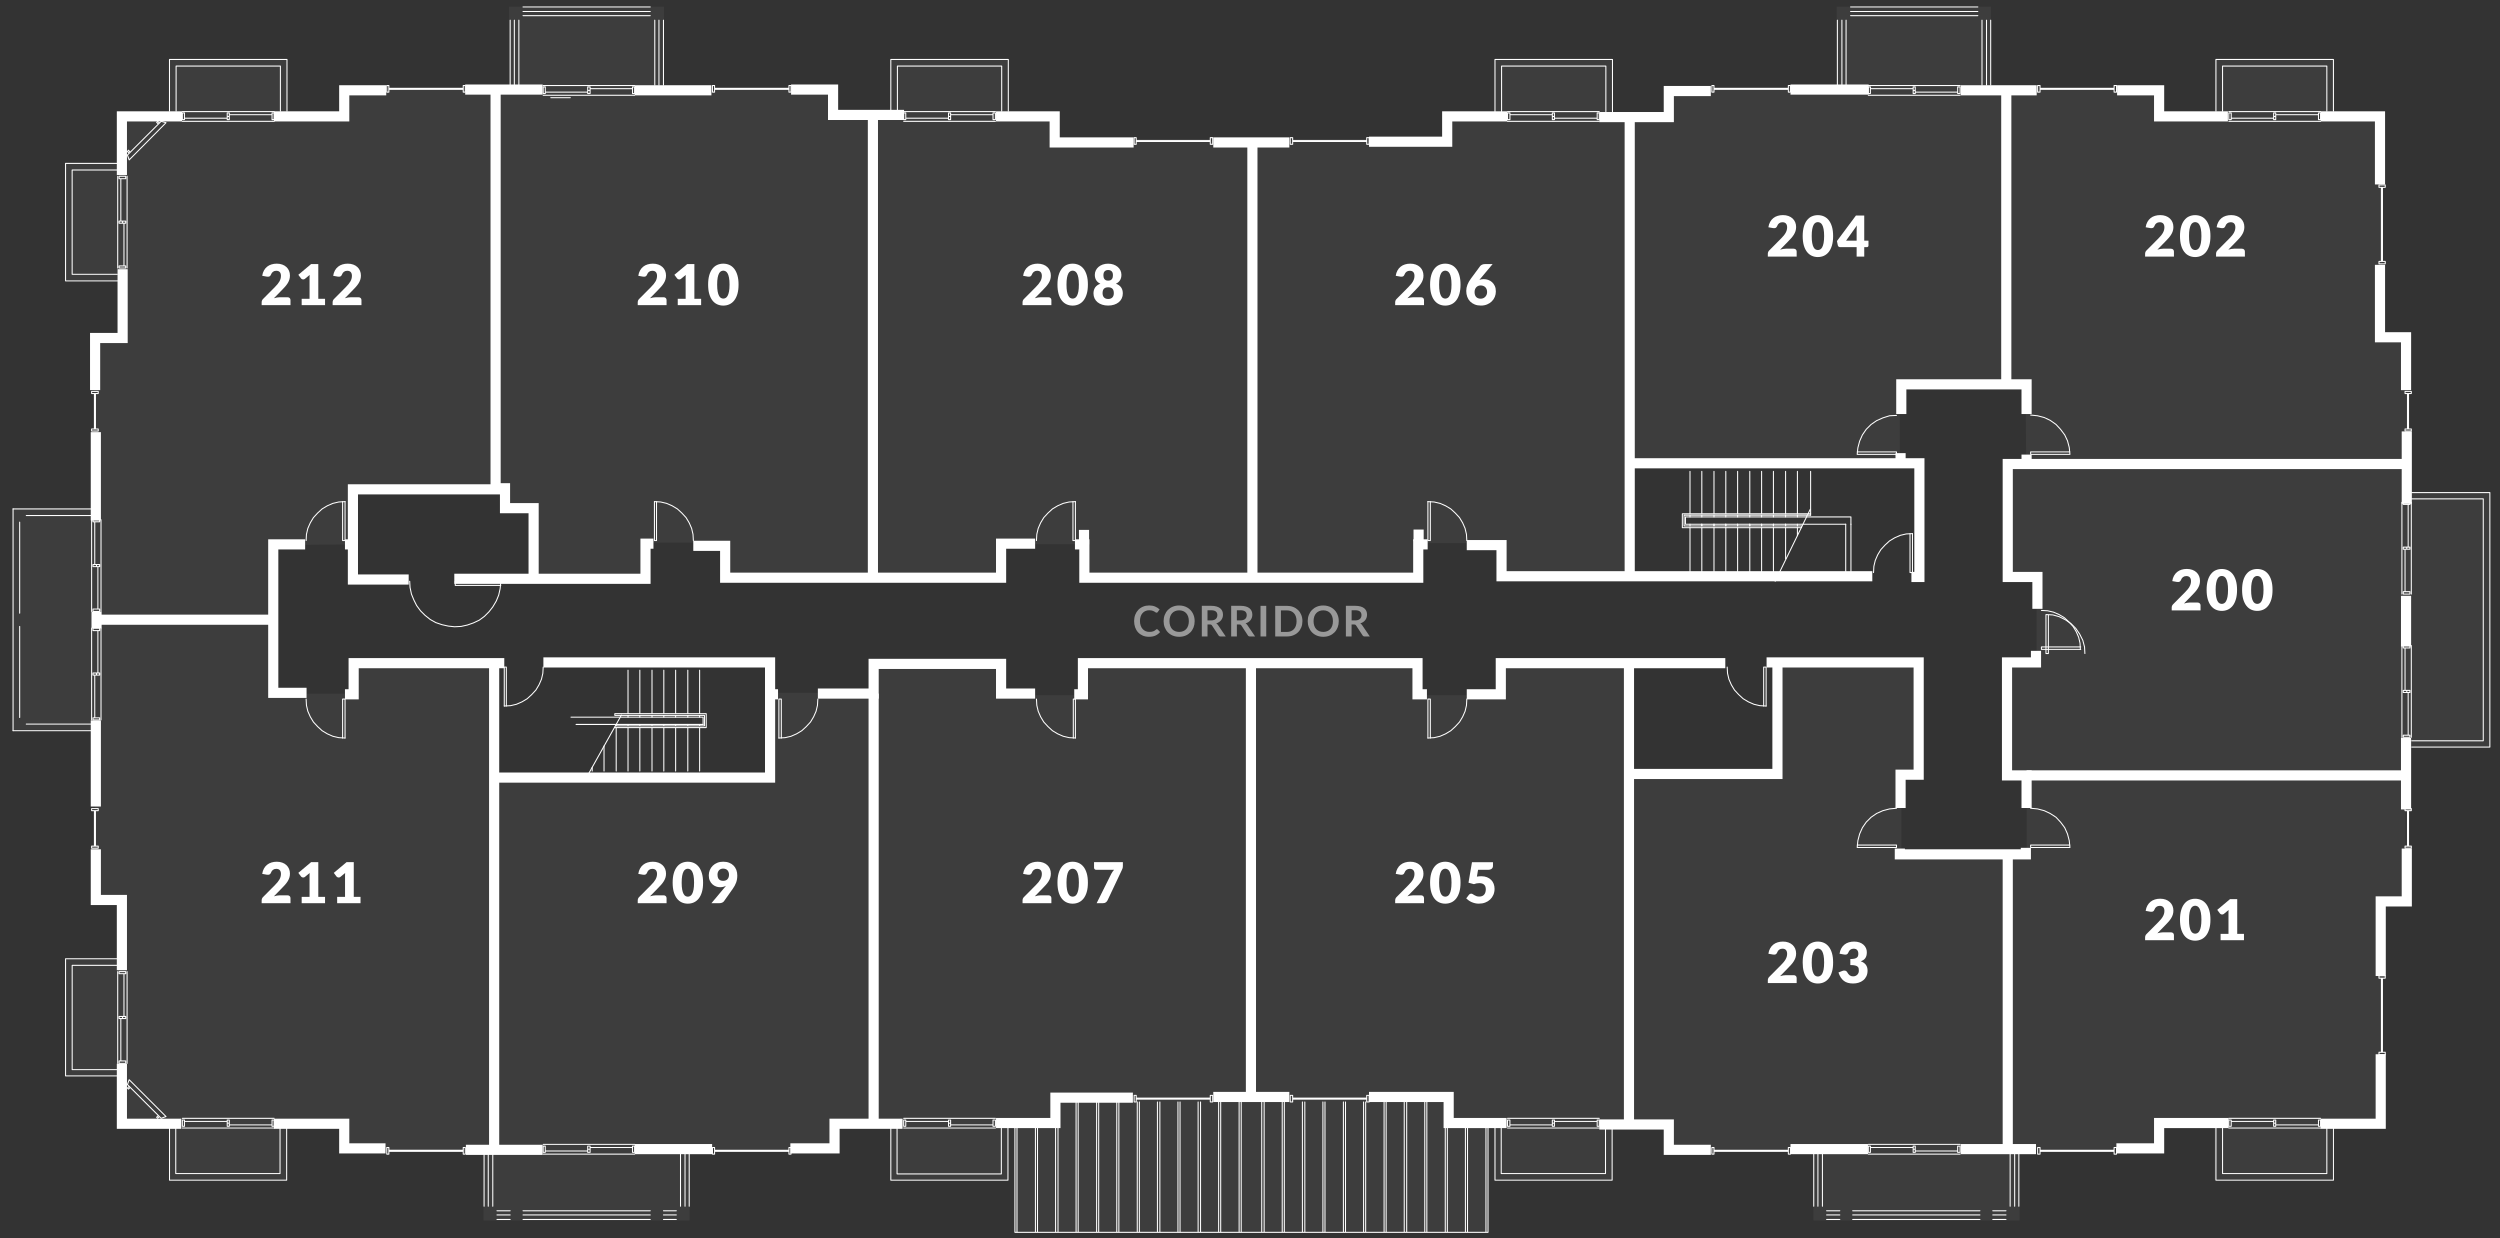 <?xml version="1.0" encoding="UTF-8"?><svg xmlns="http://www.w3.org/2000/svg" viewBox="0 0 1062 526"><rect x="0" y="0" width="1062" height="526" fill="#333333" stroke="none"/><defs><style>.cls-1{stroke-linejoin:bevel;}.cls-1,.cls-2{stroke-linecap:round;stroke-width:.44px;}.cls-1,.cls-2,.cls-3{fill:none;stroke:#fff;}.cls-2{stroke-linejoin:round;}.cls-4{opacity:.05;}.cls-4,.cls-5{fill:#fff;stroke-width:0px;}.cls-6{opacity:.5;}.cls-3{stroke-miterlimit:10;stroke-width:4.31px;}</style></defs><g id="FLOOR_3_all"><path class="cls-2" d="M115.56,50.8h.89v-2.81h-.89v2.81ZM77.47,50.8h.89v-2.81h-.89v2.81ZM97.4,48.73h18.16M77.47,47.41h38.98M116.45,51.54h-38.98M78.35,50.21h18.16M96.52,49.47h.89v1.33h-.89v-2.81h.89v1.48"/><path class="cls-2" d="M456.83,296.97v16.54M455.94,313.51v-16.54h.89"/><path class="cls-1" d="M440.29,296.97l.15,2.66.59,2.51,1.03,2.36,1.33,2.21,1.77,1.92,1.92,1.77,2.22,1.33,2.36,1.03,2.51.59,2.66.15"/><path class="cls-2" d="M606.57,229.63v-16.54M607.6,213.09v16.54h-1.03"/><path class="cls-1" d="M623.1,229.63l-.15-2.66-.59-2.51-1.03-2.36-1.33-2.21-1.77-1.92-1.92-1.77-2.21-1.33-2.36-1.03-2.51-.59-2.66-.15"/><path class="cls-2" d="M456.83,229.63v-16.54M455.79,213.09v16.54h1.03"/><path class="cls-1" d="M456.83,213.09l-2.66.15-2.51.59-2.36,1.03-2.22,1.33-1.92,1.77-1.77,1.92-1.33,2.21-1.03,2.36-.59,2.51-.15,2.66"/><path class="cls-2" d="M261.17,303.91h38.1M261.17,303.17h38.84M261.46,308.34h37.8M261.02,309.08h38.98M299.26,303.91v4.43M300,303.17v5.91M256.59,327.53v-10.63M266.78,304.65v-.74M261.76,327.53v-18.46M261.76,308.34v-.44M266.78,327.53v-18.46M266.78,308.34v-.59M266.78,304.65v-.74M266.78,303.17v-18.46M261.17,303.91v-.74M271.8,327.53v-18.46M271.8,308.34v-.59M271.8,304.65v-.74M271.8,303.17v-18.46M276.97,327.53v-18.46M276.97,308.34v-.59M276.97,304.65v-.74M276.97,303.17v-18.46M281.99,327.53v-18.46M281.99,308.34v-.59M281.99,304.65v-.74M281.99,303.17v-18.46M287.01,327.53v-18.46M287.01,308.34v-.59M287.01,304.65v-.74M287.01,303.17v-18.46M292.18,327.53v-18.46M292.18,308.34v-.59M297.2,327.53v-18.46M297.2,308.34v-.59M292.18,304.65v-.74M292.18,303.17v-18.46M297.2,304.65v-.74M297.2,303.17v-18.46M763.54,222.69v.74M763.54,224.17v3.4M753.35,200.24v18.02M769.15,200.24,769.15,218.26v.59M758.52,222.69v.74M758.52,224.17v13.29M748.33,200.24v18.02M753.35,222.69v.74M753.35,224.17v18.02M753.35,242.48v.74M743.31,200.24v18.02M748.33,222.69v.74M748.33,224.17v18.02M748.33,242.48v.74M738.14,200.24v18.02M743.31,222.69v.74M743.31,224.17v18.02M743.31,242.48v.74M733.12,200.24v18.02M738.14,222.69v.74M738.14,224.17v18.02M738.14,242.48v.74M728.1,200.24v18.02M733.12,222.69v.74M733.12,224.17v18.02M733.12,242.48v.74M722.93,200.24v18.02M717.91,200.24v18.02M728.1,222.69v.74M728.1,224.17v18.02M728.1,242.48v.74M722.93,222.69v.74M722.93,224.17v18.02M722.93,242.48v.74M717.91,222.69v.74M717.91,224.17v18.02M717.91,242.48v.74M330.87,296.97v16.54M331.9,313.51v-16.54h-1.03"/><polyline class="cls-1" points="330.87 313.51 333.52 313.36 336.03 312.77 338.4 311.73 340.61 310.4 342.53 308.63 344.3 306.71 345.63 304.5 346.67 302.14 347.26 299.63 347.41 296.97"/><path class="cls-2" d="M214.21,283.38v16.54M215.09,299.92v-16.54h-.89"/><polyline class="cls-1" points="214.21 299.92 216.87 299.77 219.38 299.18 221.74 298.15 223.95 296.82 225.87 295.05 227.65 293.13 228.97 290.91 230.01 288.55 230.6 286.04 230.75 283.38"/><path class="cls-2" d="M812.42,243.22v-16.54M811.38,226.68v16.54h1.03"/><polyline class="cls-1" points="812.42 226.68 809.76 226.82 807.25 227.41 804.88 228.45 802.67 229.78 800.75 231.55 798.98 233.47 797.65 235.68 796.62 238.05 796.02 240.56 795.88 243.22"/><path class="cls-2" d="M5.55,216.19v94.21M8.36,221.8v38.69M8.36,266.1v38.69M197.67,487.46h-.89v2.81h.89v-2.81ZM164.3,487.46h.89v2.81h-.89v-2.81ZM196.78,489.08h-31.6M196.78,488.64h-31.6"/><path class="cls-2" d="M336.03,487.46h-.89v2.81h.89v-2.81ZM302.66,487.46h.89v2.81h-.89v-2.81ZM335.15,489.08h-31.6M335.15,488.64h-31.6"/><path class="cls-2" d="M515.16,465.31h-1.03v2.81h1.03v-2.81ZM481.78,465.31h.89v2.81h-.89v-2.81ZM514.12,466.93h-31.45M514.12,466.49h-31.45"/><path class="cls-2" d="M581.61,465.31h-1.03v2.81h1.03v-2.81ZM548.09,465.31h1.03v2.81h-1.03v-2.81ZM580.57,466.93h-31.45M580.57,466.49h-31.45"/><path class="cls-2" d="M760.58,487.46h-.89v2.81h.89v-2.81ZM727.21,487.46h.89v2.81h-.89v-2.81ZM759.7,489.08h-31.6M759.7,488.64h-31.6"/><path class="cls-2" d="M899.1,487.46h-1.03v2.81h1.03v-2.81ZM865.58,487.46h1.03v2.81h-1.03v-2.81ZM898.06,489.08h-31.45M898.06,488.64h-31.45"/><path class="cls-2" d="M197.67,39.14h-.89v-2.81h.89v2.81ZM164.3,39.14h.89v-2.81h-.89v2.81ZM196.78,37.51h-31.6M196.78,37.95h-31.6"/><path class="cls-2" d="M336.03,39.14h-.89v-2.81h.89v2.81ZM302.66,39.14h.89v-2.81h-.89v2.81ZM335.15,37.51h-31.6M335.15,37.95h-31.6"/><path class="cls-2" d="M515.16,61.29h-1.03v-2.81h1.03v2.81ZM481.78,61.29h.89v-2.81h-.89v2.81ZM514.12,59.66h-31.45M514.12,60.11h-31.45"/><path class="cls-2" d="M581.61,61.29h-1.03v-2.81h1.03v2.81ZM548.09,61.29h1.03v-2.81h-1.03v2.81ZM580.58,59.66h-31.45M580.58,60.11h-31.45"/><path class="cls-2" d="M760.58,39.14h-.89v-2.81h.89v2.81ZM727.21,39.14h.89v-2.81h-.89v2.81ZM759.7,37.51h-31.6M759.7,37.95h-31.6"/><path class="cls-2" d="M899.1,39.14h-1.03v-2.81h1.03v2.81ZM865.58,39.14h1.03v-2.81h-1.03v2.81ZM898.06,37.51h-31.45M898.06,37.95h-31.45"/><path class="cls-2" d="M121.77,479.19v22.15M74.66,479.19v19.34h44.3v-19.34M121.77,501.34h-49.76v-22.15M428.18,479.19v22.15M381.07,479.19v19.49h44.3v-19.49M428.18,501.34h-49.76v-22.15M684.83,479.19v22.15M637.72,479.19v19.34h44.3v-19.34M684.83,501.34h-49.76v-22.15M991.24,479.19v22.15M944.14,479.19v19.34h44.3v-19.34M991.24,501.34h-49.91v-22.15M428.33,47.26v-22M381.22,47.26v-19.2h44.3v19.2M428.33,25.26h-49.91v22M684.98,47.41v-22.15M637.87,47.41v-19.34h44.3v19.34M684.98,25.26h-49.91v22.15M991.24,47.26v-22M944.14,47.26v-19.2h44.3v19.2M991.24,25.26h-49.91v22M5.55,216.19h33.23M11.16,219h27.61M5.55,310.4h33.23M50,69.41h-22.15M49.85,116.52h-19.2v-44.3h19.34M27.85,69.41v49.91h22.15M41.73,166.28v.89h-2.81v-.89h2.81ZM41.73,183.11v-.89h-2.81v.89h2.81ZM40.11,167.17v15.06M40.55,167.17v15.06"/><path class="cls-2" d="M41.73,343.48v.89h-2.81v-.89h2.81ZM41.73,360.32v-.89h-2.81v.89h2.81ZM40.11,344.37v15.06M40.55,344.37v15.06"/><path class="cls-2" d="M50,407.28h-22.15M50,454.38h-19.34v-44.3h19.34M27.85,407.28v49.76h22.15M1010.59,414.51v1.03h2.66v-1.03h-2.66ZM1010.59,448.03v-1.03h2.66v1.03h-2.66ZM1012.06,415.55v31.45M1011.62,415.55v31.45"/><path class="cls-2" d="M1010.59,78.56v1.03h2.66v-1.03h-2.66ZM1010.59,112.08v-1.03h2.66v1.03h-2.66ZM1012.07,79.6v31.45M1011.62,79.6v31.45"/><path class="cls-2" d="M750.25,283.38v16.54M749.21,299.92v-16.54h1.03"/><polyline class="cls-1" points="733.71 283.38 733.86 286.04 734.45 288.55 735.48 290.91 736.81 293.13 738.58 295.05 740.5 296.82 742.72 298.15 745.08 299.18 747.59 299.77 750.25 299.92"/><path class="cls-2" d="M632.11,523.49h-200.98v-44.3M432.02,479.19v44.3M207.41,490.27v22.15M209.33,490.27v22.15M205.64,490.27v22.15M291,490.27v22.15M289.08,490.27v22.15M211.11,514.34h5.61M222.18,514.34h54.05M281.84,514.34h5.46M211.11,516.11h5.61M222.18,516.11h54.05M281.84,516.11h5.46M205.64,512.42v-22.15M287.3,514.34h-5.46M287.3,516.11h-5.46M632.11,479.19v44.3M631.23,479.19v44.3h.89M623.4,479.19v44.3M622.51,479.19v44.3h.89M614.83,479.19v44.3M613.95,479.19v44.3h.89M606.12,468.12v55.38M605.24,468.12v55.38h.89M597.56,468.12v55.38M596.52,468.12v55.38h1.03M588.84,468.12v55.38M587.96,468.12v55.38M580.13,468.12v55.38M579.25,468.12v55.38M571.57,468.12v55.38M570.68,468.12v55.38M562.85,468.12v55.38M561.97,468.12v55.38M554.29,468.12v55.38M553.26,468.12v55.38M545.58,468.12v55.38M544.69,468.12v55.38M537.01,468.12v55.38M535.98,468.12v55.38M439.85,479.19v44.3M440.73,479.19v44.3M448.41,479.19v44.3M449.44,479.19v44.3M457.12,468.12v55.38M458.01,468.12v55.38M465.84,468.12v55.38M466.72,468.12v55.38M474.4,468.12v55.38M475.29,468.12v55.38M483.11,468.12v55.38M484,468.12v55.38M491.68,468.12v55.38M492.71,468.12v55.38M500.39,468.12v55.38M501.28,468.12v55.38M508.96,468.12v55.38M509.99,468.12v55.38M517.67,468.12v55.38M518.55,468.12v55.38M526.38,468.12v55.38M527.27,468.12v55.38M249.94,328.86l14.03-25.1M72,47.26v-22M119.11,47.26v-19.2h-44.3v19.2M72,25.26h49.91v22"/><path class="cls-2" d="M1021.66,166.28v.89h2.66v-.89h-2.66ZM1021.66,183.11v-.89h2.66v.89h-2.66ZM1023.14,167.17v15.06M1022.7,167.17v15.06"/><path class="cls-2" d="M1024.47,211.91h30.42M1024.47,209.25h33.23M1024.47,317.35h33.23M1024.47,314.69h30.42v-102.78M1057.69,209.25v108.09"/><line class="cls-2" x1="11.16" y1="307.6" x2="38.78" y2="307.6"/><path class="cls-2" d="M211.11,518.03h5.61M222.18,518.03h54.05M281.84,518.03h5.46M292.77,512.42v-22.15"/><path class="cls-2" d="M772.25,490.27v22.15M774.17,490.27v22.15M770.48,490.27v22.15M855.83,490.27v22.15M853.91,490.27v22.15M775.94,514.34h5.61M787.02,514.34h54.05M846.53,514.34h5.61M775.94,516.11h5.61M787.02,516.11h54.05M846.53,516.11h5.61M770.48,512.42v-22.15M852.14,514.34h-5.61M852.14,516.11h-5.61"/><path class="cls-2" d="M775.94,518.03h5.61M787.02,518.03h54.05M846.53,518.03h5.61M857.6,512.42v-22.15"/><path class="cls-2" d="M843.87,36.18V8.57M841.95,36.18V8.57M845.64,36.18V8.57M782.44,36.18V8.57M784.21,36.18V8.57M829.1,6.65h-42.97M840.18,4.88h-54.05,42.97M845.64,8.57v27.61M786.13,6.65h54.05"/><path class="cls-2" d="M840.18,2.96h-54.05M780.52,8.57v27.61"/><path class="cls-2" d="M279.92,36.18V8.57M278.15,36.18V8.57M281.84,36.18V8.57M218.49,36.18V8.57M220.41,36.18V8.57M265.3,6.65h-43.12M276.23,4.88h-54.05,43.12M281.84,8.57v27.61M222.18,6.65h54.05"/><path class="cls-2" d="M276.23,2.96h-54.05M216.72,8.57v27.61"/><path class="cls-2" d="M1021.66,343.48v.89h2.66v-.89h-2.66ZM1021.66,360.32v-.89h2.66v.89h-2.66ZM1023.14,344.37v15.06M1022.7,344.37v15.06"/><path class="cls-2" d="M278,229.63v-16.54M278.89,213.09v16.54h-.89"/><polyline class="cls-1" points="294.54 229.63 294.39 226.97 293.8 224.46 292.77 222.1 291.44 219.88 289.67 217.96 287.75 216.19 285.53 214.86 283.17 213.83 280.66 213.24 278 213.09"/><path class="cls-2" d="M805.62,193.01h-16.69M788.94,191.97h16.69v1.03M805.62,176.47l-2.95.15-2.81.89-2.66,1.18-2.36,1.62-2.07,2.07-1.62,2.36-1.18,2.66-.74,2.81-.3,2.81"/><path class="cls-2" d="M867.2,275.85h16.69M883.89,274.82h-16.69v1.03"/><polyline class="cls-1" points="883.74 275.85 883.59 273.19 883 270.68 881.97 268.32 880.64 266.1 878.87 264.19 876.95 262.41 874.73 261.08 872.37 260.05 869.86 259.46 867.2 259.31"/><path class="cls-2" d="M146.58,229.63v-16.54M145.54,213.09v16.54h1.03"/><polyline class="cls-1" points="146.58 213.09 143.92 213.24 141.41 213.83 139.04 214.86 136.83 216.19 134.91 217.96 133.14 219.88 131.81 222.1 130.77 224.46 130.18 226.97 130.04 229.63"/><path class="cls-2" d="M146.58,296.97v16.54M145.54,313.51v-16.54h1.03"/><polyline class="cls-1" points="130.04 296.97 130.18 299.63 130.77 302.14 131.81 304.5 133.14 306.71 134.91 308.63 136.83 310.4 139.04 311.73 141.41 312.77 143.92 313.36 146.58 313.51"/><path class="cls-2" d="M54.87,458.66l-.74,2.07,14.32,14.32,2.07-.74-15.65-15.65ZM55.32,461.91l-.74.74-.44-.44.74-.74.44.44ZM67.28,473.87l-.74.74.44.44.74-.74-.44-.44Z"/><path class="cls-2" d="M54.87,67.93l-.74-2.07,14.32-14.32,2.07.59-15.65,15.8ZM55.32,64.68l-.74-.89-.44.59.74.74.44-.44ZM67.28,52.72l-.74-.74.44-.44.74.74-.44.44Z"/><path class="cls-2" d="M298.67,307.75h-53.9M242.56,304.65h56.11v3.1"/><path class="cls-2" d="M244.78,307.75h53.9M784.06,222.69h-68.08v-3.1h70.29v3.1"/><path class="cls-2" d="M862.62,193.01h16.69M879.31,191.97h-16.69v1.03M862.62,176.32l2.95.3,2.81.74,2.51,1.18,2.51,1.77,1.92,2.07,1.77,2.36,1.18,2.51.74,2.81.3,2.95"/><path class="cls-2" d="M862.62,360.02h16.69M879.31,358.99h-16.69v1.03M862.62,343.34l2.95.29,2.81.74,2.51,1.18,2.51,1.62,1.92,2.07,1.77,2.36,1.18,2.66.74,2.81.3,2.95"/><path class="cls-2" d="M805.62,360.02h-16.69M788.94,358.99h16.69v1.03M805.62,343.34l-2.95.29-2.81.74-2.66,1.18-2.36,1.62-2.07,2.07-1.62,2.36-1.18,2.66-.74,2.81-.3,2.95"/><path class="cls-2" d="M786.28,243.22v-20.53M784.06,243.22v-20.53M754.09,246.91l14.91-30.57M769.15,218.85h-53.75M769.15,218.26h-54.49M717.91,218.85v.74M722.93,218.85v.74M728.1,218.85v.74M733.12,218.85v.74M738.14,218.85v.74M743.31,218.85v.74M748.33,218.85v.74M753.35,218.85v.74M765.6,223.43h-50.21M765.31,224.17h-50.65M722.93,223.43v-.74M728.1,223.43v-.74M733.12,223.43v-.74M738.14,223.43v-.74M743.31,223.43v-.74M748.33,223.43v-.74M753.35,223.43v-.74M758.52,223.43v-.74M714.66,218.26v5.91M715.4,218.85v4.58"/><path class="cls-2" d="M763.54,200.24v18.02M763.54,218.85v.74M758.52,200.24v18.02M758.52,218.85v.74"/><line class="cls-2" x1="251.57" y1="327.53" x2="251.57" y2="326.06"/><path class="cls-2" d="M268.7,39.73h.89v-2.81h-.89v2.81ZM230.75,39.73h.89v-2.81h-.89v2.81ZM250.68,37.66h18.02M230.75,36.33h38.84M269.58,40.47h-38.84M231.63,39.14h18.02M249.65,38.4h1.03v1.33h-1.03v-2.81h1.03v1.48"/><path class="cls-2" d="M242.26,41.5h-8.27M421.83,50.8h1.03v-2.81h-1.03v2.81ZM383.88,50.8h.89v-2.81h-.89v2.81ZM403.81,48.73h18.02M383.88,47.41h38.98M422.86,51.54h-38.98M384.77,50.21h18.16M402.93,49.47h.89v1.33h-.89v-2.81h.89v1.48"/><path class="cls-2" d="M641.42,50.8h-1.03v-2.81h1.03v2.81ZM679.37,50.8h-.89v-2.81h.89v2.81ZM659.43,48.73h-18.02M679.37,47.41h-38.98M640.38,51.54h38.98M678.48,50.21h-18.16M660.32,49.47h-.89v1.33h.89v-2.81h-.89v1.48"/><path class="cls-2" d="M794.55,39.73h-.89v-2.81h.89v2.81ZM832.65,39.73h-1.03v-2.81h1.03v2.81ZM812.71,37.66h-18.16M832.65,36.33h-38.98M793.66,40.47h38.98M831.61,39.14h-18.02M813.6,38.4h-.89v1.33h.89v-2.81h-.89v1.48"/><path class="cls-2" d="M984.89,50.8h.89v-2.81h-.89v2.81ZM946.8,50.8h1.03v-2.81h-1.03v2.81ZM966.73,48.73h18.16M946.8,47.41h38.98M985.78,51.54h-38.98M947.83,50.21h18.02M965.84,49.47h.89v1.33h-.89v-2.81h.89v1.48"/><path class="cls-2" d="M1020.92,214.27v-.89h2.81v.89h-2.81ZM1020.92,252.37v-1.03h2.81v1.03h-2.81ZM1022.99,232.44v-18.16M1024.32,252.37v-38.98M1020.33,213.39v38.98M1021.66,251.34v-18.02M1022.4,233.32v-.89h-1.48v.89h2.81v-.89h-1.33"/><path class="cls-2" d="M1020.92,312.32v.89h2.81v-.89h-2.81ZM1020.92,274.23v1.03h2.81v-1.03h-2.81ZM1022.99,294.16v18.16M1024.32,274.23v38.98M1020.33,313.21v-38.98M1021.66,275.26v18.02M1022.4,293.28v.89h-1.48v-.89h2.81v.89h-1.33"/><path class="cls-2" d="M984.89,475.79h.89v2.66h-.89v-2.66ZM946.79,475.79h1.03v2.66h-1.03v-2.66ZM966.73,477.86h18.16M946.79,479.19h38.98M985.78,475.06h-38.98M947.83,476.39h18.02M965.84,477.12h.89v-1.33h-.89v2.66h.89v-1.33"/><path class="cls-2" d="M831.61,486.87h1.03v2.66h-1.03v-2.66ZM793.66,486.87h.89v2.66h-.89v-2.66ZM813.6,488.94h18.02M793.66,490.27h38.98M832.65,486.13h-38.98M794.55,487.46h18.16M812.71,488.2h.89v-1.33h-.89v2.66h.89v-1.33"/><path class="cls-2" d="M641.41,475.79h-1.03v2.66h1.03v-2.66ZM679.37,475.79h-.89v2.66h.89v-2.66ZM659.43,477.86h-18.02M679.37,479.19h-38.98M640.38,475.06h38.98M678.48,476.39h-18.16M660.32,477.12h-.89v-1.33h.89v2.66h-.89v-1.33"/><path class="cls-2" d="M421.83,475.79h1.03v2.66h-1.03v-2.66ZM383.88,475.79h.89v2.66h-.89v-2.66ZM403.81,477.86h18.02M383.88,479.19h38.98M422.86,475.06h-38.98M384.77,476.39h18.16M402.93,477.12h.89v-1.33h-.89v2.66h.89v-1.33"/><path class="cls-2" d="M231.63,486.87h-.89v2.66h.89v-2.66ZM269.58,486.87h-.89v2.66h.89v-2.66ZM249.65,488.94h-18.02M269.58,490.27h-38.84M230.75,486.13h38.84M268.7,487.46h-18.02M250.68,488.2h-1.03v-1.33h1.03v2.66h-1.03v-1.33"/><path class="cls-2" d="M115.56,475.79h.89v2.66h-.89v-2.66ZM77.47,475.79h.89v2.66h-.89v-2.66ZM97.4,477.86h18.16M77.47,479.19h38.98M116.45,475.06h-38.98M78.35,476.39h18.16M96.52,477.12h.89v-1.33h-.89v2.66h.89v-1.33"/><path class="cls-2" d="M53.4,450.69v1.03h-2.81v-1.03h2.81ZM53.4,412.74v.89h-2.81v-.89h2.81ZM51.33,432.67v18.02M50,412.74v38.98M53.99,451.72v-38.98M52.66,413.63v18.16M52.07,431.79v.89h1.33v-.89h-2.81v.89h1.48"/><path class="cls-2" d="M42.32,304.94v.89h-2.81v-.89h2.81ZM42.32,266.84v1.03h-2.81v-1.03h2.81ZM40.25,286.78v18.16M38.92,266.84v38.98M42.91,305.83v-38.98M41.58,267.88v18.02M40.99,285.89v.89h1.33v-.89h-2.81v.89h1.48"/><path class="cls-2" d="M42.32,221.66v-.89h-2.81v.89h2.81ZM42.32,259.75v-1.03h-2.81v1.03h2.81ZM40.25,239.82v-18.16M38.92,259.75v-38.98M42.91,220.77v38.98M41.58,258.72v-18.02M40.99,240.7v-.89h1.33v.89h-2.81v-.89h1.48"/><path class="cls-2" d="M53.4,75.91v-1.03h-2.81v1.03h2.81ZM53.4,113.86v-.89h-2.81v.89h2.81ZM51.33,93.92v-18.02M50,113.86v-38.98M53.99,74.87v38.98M52.66,112.97v-18.16M52.07,94.81v-.89h1.33v.89h-2.81v-.89h1.48"/><path class="cls-2" d="M606.57,296.97v16.54M607.6,313.51v-16.54h-1.03"/><polyline class="cls-1" points="606.57 313.51 609.22 313.36 611.73 312.77 614.1 311.73 616.31 310.4 618.23 308.63 620 306.71 621.33 304.5 622.37 302.14 622.96 299.63 623.1 296.97"/><path class="cls-2" d="M869.12,277.62v-16.54M870.15,261.08v16.54h-1.03M885.66,277.62l-.15-2.81-.74-2.81-1.33-2.66-1.62-2.36-2.07-2.07-2.36-1.62-2.66-1.33-2.66-.74-2.95-.15"/><polyline class="cls-1" points="174.04 246.91 174.19 249.56 174.78 252.37 175.81 254.88 176.99 257.24 178.62 259.46 180.54 261.38 182.75 263.15 185.12 264.48 187.77 265.37 190.43 265.96 193.09 266.25 195.9 266.1 198.55 265.51 201.07 264.63 203.58 263.45 205.79 261.82 207.71 259.9 209.33 257.83 210.81 255.32 211.84 252.81 212.44 250.16 212.73 247.5"/><path class="cls-2" d="M193.39,247.5h19.34M212.73,248.68h-19.34v-1.77"/><polyline class="cls-3" points="51.78 74.36 51.78 49.44 77.32 49.44"/><polyline class="cls-3" points="116.39 49.44 146.23 49.44 146.23 38.36 164.07 38.36"/><line class="cls-3" x1="197.61" y1="38.05" x2="230.52" y2="38.05"/><line class="cls-3" x1="269.6" y1="38.36" x2="302.21" y2="38.36"/><polyline class="cls-3" points="336.05 38.05 353.89 38.05 353.89 48.82 384.04 48.82"/><polyline class="cls-3" points="423.11 49.44 448.03 49.44 448.03 60.51 481.56 60.51"/><line class="cls-3" x1="515.4" y1="60.51" x2="547.71" y2="60.51"/><polyline class="cls-3" points="581.55 60.2 614.77 60.2 614.77 49.44 640.31 49.44"/><polyline class="cls-3" points="679.38 49.74 708.91 49.74 708.91 38.67 726.76 38.67"/><line class="cls-3" x1="760.6" y1="38.05" x2="793.82" y2="38.05"/><line class="cls-3" x1="832.89" y1="38.36" x2="865.19" y2="38.36"/><polyline class="cls-3" points="899.34 38.36 917.19 38.36 917.19 49.44 946.41 49.44"/><polyline class="cls-3" points="985.79 49.44 1011.02 49.44 1011.02 78.36"/><polyline class="cls-3" points="1011.02 112.5 1011.02 143.27 1022.09 143.27 1022.09 165.73"/><line class="cls-3" x1="1022.4" y1="183.26" x2="1022.4" y2="214.03"/><line class="cls-3" x1="1022.09" y1="253.1" x2="1022.09" y2="274.63"/><line class="cls-3" x1="1022.09" y1="313.4" x2="1022.09" y2="343.85"/><polyline class="cls-3" points="1022.4 360.47 1022.4 382.92 1011.33 382.92 1011.33 414.61"/><polyline class="cls-3" points="1011.33 447.84 1011.33 477.37 985.79 477.37"/><polyline class="cls-3" points="946.72 477.06 917.19 477.06 917.19 487.83 899.04 487.83"/><line class="cls-3" x1="864.89" y1="488.14" x2="832.89" y2="488.14"/><line class="cls-3" x1="793.51" y1="488.14" x2="760.6" y2="488.14"/><polyline class="cls-3" points="726.76 488.45 708.91 488.45 708.91 477.68 679.38 477.68"/><polyline class="cls-3" points="640 477.06 615.39 477.06 615.39 465.99 581.55 465.99"/><line class="cls-3" x1="547.71" y1="465.99" x2="515.4" y2="465.99"/><polyline class="cls-3" points="481.25 466.29 448.34 466.29 448.34 477.06 423.11 477.06"/><polyline class="cls-3" points="383.42 477.37 354.51 477.37 354.51 487.83 335.74 487.83"/><line class="cls-3" x1="302.51" y1="488.14" x2="269.6" y2="488.14"/><line class="cls-3" x1="230.52" y1="488.45" x2="197.91" y2="488.45"/><polyline class="cls-3" points="163.77 487.83 146.23 487.83 146.23 477.37 116.39 477.37"/><polyline class="cls-3" points="51.78 451.84 51.78 477.37 77.01 477.37"/><polyline class="cls-3" points="40.71 360.77 40.71 382.31 51.78 382.31 51.78 412.15"/><line class="cls-3" x1="40.71" y1="306.01" x2="40.71" y2="342.62"/><line class="cls-3" x1="41.02" y1="259.87" x2="41.02" y2="266.94"/><line class="cls-3" x1="40.71" y1="183.57" x2="40.71" y2="221.1"/><polyline class="cls-3" points="40.4 165.73 40.4 143.58 52.09 143.58 52.09 114.35"/><line class="cls-3" x1="370.81" y1="50.05" x2="370.81" y2="245.71"/><line class="cls-3" x1="532.02" y1="61.74" x2="532.02" y2="245.1"/><line class="cls-3" x1="692.3" y1="50.97" x2="692.3" y2="245.1"/><line class="cls-3" x1="852.27" y1="39.59" x2="852.27" y2="162.96"/><polyline class="cls-3" points="692.61 196.8 815.36 196.8 815.36 245.1 811.97 245.1"/><polyline class="cls-3" points="795.36 244.79 637.85 244.79 637.85 231.56 623.08 231.56"/><polyline class="cls-3" points="606.47 231.25 602.47 231.25 602.47 245.41 460.64 245.41 460.64 231.25 456.64 231.25"/><polyline class="cls-3" points="439.72 230.95 425.26 230.95 425.26 245.41 308.05 245.41 308.05 231.87 294.51 231.87"/><polyline class="cls-3" points="173.61 246.18 149.92 246.18 149.92 231.25 146.54 231.25"/><polyline class="cls-3" points="277.59 230.95 274.21 230.95 274.21 245.87 192.99 245.87"/><polyline class="cls-3" points="129.62 231.25 116.08 231.25 116.08 294.32 130.23 294.32"/><polyline class="cls-3" points="146.54 294.94 150.23 294.94 150.23 281.71 214.22 281.71"/><polyline class="cls-3" points="230.83 281.4 327.13 281.4 327.13 330.32 210.22 330.32"/><line class="cls-3" x1="327.74" y1="294.94" x2="330.51" y2="294.94"/><polyline class="cls-3" points="347.43 294.63 371.12 294.63 371.12 282.02 425.26 282.02 425.26 294.63 439.72 294.63"/><polyline class="cls-3" points="456.34 294.94 460.03 294.94 460.03 281.71 602.16 281.71 602.16 294.94 606.16 294.94"/><polyline class="cls-3" points="623.08 294.94 637.54 294.94 637.54 281.71 732.91 281.71"/><polyline class="cls-3" points="750.44 281.4 815.05 281.4 815.05 329.09 807.36 329.09 807.36 343.24"/><polyline class="cls-3" points="807.05 360.47 807.05 362.93 860.58 362.93 860.58 360.16"/><polyline class="cls-3" points="860.89 343.24 860.89 329.39 852.58 329.39 852.58 281.4 864.89 281.4 864.89 276.48"/><polyline class="cls-3" points="865.5 258.63 865.5 245.1 852.89 245.1 852.89 197.11 1020.86 197.11"/><line class="cls-3" x1="807.36" y1="192.49" x2="807.36" y2="195.88"/><line class="cls-3" x1="860.89" y1="193.11" x2="860.89" y2="195.88"/><polyline class="cls-3" points="807.67 175.88 807.67 163.27 860.89 163.27 860.89 175.88"/><line class="cls-3" x1="860.89" y1="329.39" x2="1020.86" y2="329.39"/><line class="cls-3" x1="852.89" y1="363.54" x2="852.89" y2="487.83"/><line class="cls-3" x1="691.99" y1="477.06" x2="691.99" y2="282.32"/><polyline class="cls-3" points="691.99 328.78 755.06 328.78 755.06 282.63"/><line class="cls-3" x1="531.4" y1="282.02" x2="531.4" y2="465.68"/><line class="cls-3" x1="371.12" y1="294.63" x2="371.12" y2="478.29"/><line class="cls-3" x1="209.91" y1="282.63" x2="209.91" y2="487.52"/><line class="cls-3" x1="115.16" y1="263.25" x2="41.63" y2="263.25"/><polyline class="cls-3" points="149.92 231.25 149.92 207.87 210.53 207.87 210.53 39.28"/><line class="cls-3" x1="602.62" y1="224.95" x2="602.62" y2="229.87"/><line class="cls-3" x1="460.49" y1="225.1" x2="460.49" y2="231.25"/><polyline class="cls-3" points="211.91 207.41 214.53 207.41 214.53 215.87 226.68 215.87 226.68 244.18"/></g><g id="Overlay_copy"><path class="cls-4" d="M1057.79,316.94v-107.62h-36.14v-12.55h1.11v-53.87h-10.86V49.34h-20.34v-24.39h-50.55v24.39h-23.78v-11.53h-65.4v.22h-6.1V2.84h-65.51v35.19h-71.39v11.53h-17.29v-.22h-6.6v-24.22h-50.05v24.22h-20.06v10.42h-83.14v.22h-83.8v-10.64h-19.51v-24.22h-50.05v24.22h-24.44v-11.42h-71.83V2.84h-65.84v35.08h-5.6v-.33h-64.41v10.76h-24.27v-23.23h-50.05v23.23h-20.62v20.72h-23.72v49.88h23.72v23.72l-11.31.33v73.05H5.41v94h34.78l.3,71.22h11.31l-.13,25.88h-24.09v49.88h23.83l-.11,20.51h20.62v23.83h49.88v-23.83h24.28v11.03h59.3v29.88h87.57v-30.27h60.97v-11.31h16.85v.86h7.54v23.64h49.88v-23.64h2.88v45.59h200.93v-44.92h2.8v22.75h49.88v-22.75h7.09v-.53h17.29v10.2h61.27v30.38h87.57v-30.38h58.67v-11.31h24.16v24.39h49.88v-24.39h20.62v-93.78h10.64v-53.87h-.22v-12.18h36.14ZM865.14,280.79l-12.19.22v48.11h7.98v33.48h-8.42v-.22h-44.78v-33.25h7.09v-47.44h-60.74v46.56h-62.3v-46.69h-54.76v13.74h-35.47v-13.3h-142.11v13.3h-34.81v-12.41h-53.87v11.44h-43.45v35.58l-117.39-.33v-48.22h-59.86v13.3h-33.59l-1-31.59v-31.51l34.45-.29v-23.38l60.72-.27h3.94v8.01h11.08l.55,29.82h46.67v-14.96h36.25v14.96h61.41l53.43-.55v-13.75h36.14v13.52h71.61l69.83.44v-14.41h36.14v13.97h53.87v-47.89h115.5v-33.48h53.43l.22,33.2h-7.76v48.94h12.19v35.36Z"/></g><g id="_3"><path class="cls-5" d="M122.11,126.27c.4,0,.71.11.94.33.23.22.35.51.35.87v2.15h-12.25v-1.2c0-.23.05-.48.14-.74.1-.26.26-.5.5-.72l5.02-5.06c.43-.43.81-.84,1.12-1.23s.58-.78.79-1.15.36-.76.47-1.14c.1-.38.16-.78.16-1.2,0-.69-.17-1.23-.5-1.6-.33-.37-.84-.56-1.51-.56-.55,0-1.01.15-1.39.44s-.64.65-.78,1.08c-.17.44-.39.73-.66.87s-.66.18-1.16.1l-1.96-.35c.13-.87.37-1.63.74-2.27.36-.65.81-1.18,1.35-1.61s1.15-.75,1.85-.96c.69-.21,1.44-.32,2.24-.32.86,0,1.64.12,2.33.38.69.25,1.28.6,1.76,1.05.49.45.86.98,1.12,1.6.26.62.39,1.3.39,2.04,0,.64-.09,1.23-.27,1.77-.18.54-.42,1.06-.74,1.55-.31.49-.67.96-1.08,1.42-.41.46-.85.92-1.31,1.39l-3.41,3.49c.44-.14.87-.24,1.3-.31.43-.07.83-.11,1.2-.11h3.25Z"/><path class="cls-5" d="M138.08,126.94v2.68h-9.93v-2.68h3.35v-8.79c0-.22,0-.45.01-.68s.02-.46.04-.69l-1.99,1.65c-.18.14-.35.22-.52.25-.17.03-.33.03-.48,0-.15-.03-.29-.08-.41-.16s-.21-.15-.26-.23l-1.17-1.55,5.43-4.56h3.06v14.76h2.87Z"/><path class="cls-5" d="M152.26,126.27c.4,0,.71.11.94.33.23.22.35.51.35.87v2.15h-12.25v-1.2c0-.23.05-.48.14-.74.1-.26.26-.5.5-.72l5.02-5.06c.43-.43.81-.84,1.12-1.23s.58-.78.79-1.15.36-.76.47-1.14c.1-.38.16-.78.16-1.2,0-.69-.17-1.23-.5-1.6-.33-.37-.84-.56-1.51-.56-.55,0-1.01.15-1.39.44s-.64.65-.78,1.08c-.17.44-.39.73-.66.87s-.66.18-1.16.1l-1.96-.35c.13-.87.37-1.63.74-2.27.36-.65.81-1.18,1.35-1.61s1.15-.75,1.85-.96c.69-.21,1.44-.32,2.24-.32.86,0,1.64.12,2.33.38.69.25,1.28.6,1.76,1.05.49.45.86.98,1.12,1.6.26.62.39,1.3.39,2.04,0,.64-.09,1.23-.27,1.77-.18.54-.42,1.06-.74,1.55-.31.49-.67.96-1.08,1.42-.41.46-.85.92-1.31,1.39l-3.41,3.49c.44-.14.87-.24,1.3-.31.43-.07.83-.11,1.2-.11h3.25Z"/><path class="cls-5" d="M281.87,126.27c.4,0,.71.11.94.33.23.22.35.51.35.87v2.15h-12.25v-1.2c0-.23.05-.48.14-.74.1-.26.26-.5.5-.72l5.02-5.06c.43-.43.81-.84,1.12-1.23s.58-.78.79-1.15.36-.76.47-1.14c.1-.38.16-.78.16-1.2,0-.69-.17-1.23-.5-1.6-.33-.37-.84-.56-1.51-.56-.55,0-1.01.15-1.39.44s-.64.65-.78,1.08c-.17.44-.39.73-.66.87s-.66.18-1.16.1l-1.96-.35c.13-.87.37-1.63.74-2.27.36-.65.81-1.18,1.35-1.61s1.15-.75,1.85-.96c.69-.21,1.44-.32,2.24-.32.86,0,1.64.12,2.33.38.69.25,1.28.6,1.76,1.05.49.45.86.98,1.12,1.6.26.62.39,1.3.39,2.04,0,.64-.09,1.23-.27,1.77-.18.54-.42,1.06-.74,1.55-.31.49-.67.96-1.08,1.42-.41.46-.85.92-1.31,1.39l-3.41,3.49c.44-.14.87-.24,1.3-.31.43-.07.83-.11,1.2-.11h3.25Z"/><path class="cls-5" d="M297.84,126.94v2.68h-9.93v-2.68h3.35v-8.79c0-.22,0-.45.01-.68s.02-.46.04-.69l-1.99,1.65c-.18.14-.35.22-.52.25-.17.03-.33.03-.48,0-.15-.03-.29-.08-.41-.16s-.21-.15-.26-.23l-1.17-1.55,5.43-4.56h3.06v14.76h2.87Z"/><path class="cls-5" d="M313.74,120.9c0,1.52-.16,2.84-.49,3.96s-.78,2.04-1.36,2.78c-.58.73-1.26,1.28-2.06,1.64-.79.36-1.65.54-2.58.54s-1.78-.18-2.57-.54-1.47-.91-2.04-1.64-1.02-1.66-1.35-2.78c-.32-1.12-.48-2.44-.48-3.96s.16-2.84.48-3.96c.32-1.12.77-2.04,1.35-2.78s1.25-1.28,2.04-1.63,1.64-.53,2.57-.53,1.78.18,2.58.53c.79.35,1.48.9,2.06,1.63.58.73,1.03,1.66,1.36,2.78s.49,2.44.49,3.96ZM309.91,120.9c0-1.2-.08-2.19-.23-2.96-.15-.77-.35-1.37-.6-1.81-.25-.44-.54-.74-.85-.9-.32-.16-.64-.25-.97-.25s-.65.08-.96.25c-.31.16-.59.46-.84.9s-.44,1.04-.59,1.81c-.15.77-.22,1.76-.22,2.96s.07,2.2.22,2.97c.15.77.34,1.37.59,1.81s.52.75.84.91.64.25.96.25.65-.08.97-.25c.32-.16.6-.47.85-.91.25-.44.45-1.05.6-1.81.15-.77.23-1.75.23-2.97Z"/><path class="cls-5" d="M445.34,126.27c.4,0,.71.11.94.33.23.22.35.51.35.87v2.15h-12.25v-1.2c0-.23.05-.48.14-.74.1-.26.26-.5.5-.72l5.02-5.06c.43-.43.81-.84,1.12-1.23s.58-.78.79-1.15.36-.76.47-1.14c.1-.38.16-.78.16-1.2,0-.69-.17-1.23-.5-1.6-.33-.37-.84-.56-1.51-.56-.55,0-1.01.15-1.39.44s-.64.65-.78,1.08c-.17.44-.39.73-.66.87s-.66.18-1.16.1l-1.96-.35c.13-.87.37-1.63.74-2.27.36-.65.81-1.18,1.35-1.61s1.15-.75,1.85-.96c.69-.21,1.44-.32,2.24-.32.86,0,1.64.12,2.33.38.69.25,1.28.6,1.76,1.05.49.45.86.98,1.12,1.6.26.62.39,1.3.39,2.04,0,.64-.09,1.23-.27,1.77-.18.54-.42,1.06-.74,1.55-.31.49-.67.96-1.08,1.42-.41.46-.85.92-1.31,1.39l-3.41,3.49c.44-.14.87-.24,1.3-.31.43-.07.83-.11,1.2-.11h3.25Z"/><path class="cls-5" d="M462.14,120.9c0,1.52-.16,2.84-.49,3.96s-.78,2.04-1.36,2.78c-.58.73-1.26,1.28-2.06,1.64-.79.36-1.65.54-2.58.54s-1.78-.18-2.57-.54-1.47-.91-2.04-1.64-1.02-1.66-1.35-2.78c-.32-1.12-.48-2.44-.48-3.96s.16-2.84.48-3.96c.32-1.12.77-2.04,1.35-2.78s1.25-1.28,2.04-1.63,1.64-.53,2.57-.53,1.78.18,2.58.53c.79.35,1.48.9,2.06,1.63.58.73,1.03,1.66,1.36,2.78s.49,2.44.49,3.96ZM458.31,120.9c0-1.2-.08-2.19-.23-2.96-.15-.77-.35-1.37-.6-1.81-.25-.44-.54-.74-.85-.9-.32-.16-.64-.25-.97-.25s-.65.08-.96.25c-.31.16-.59.46-.84.9s-.44,1.04-.59,1.81c-.15.77-.22,1.76-.22,2.96s.07,2.2.22,2.97c.15.77.34,1.37.59,1.81s.52.75.84.91.64.25.96.25.65-.08.97-.25c.32-.16.6-.47.85-.91.25-.44.45-1.05.6-1.81.15-.77.23-1.75.23-2.97Z"/><path class="cls-5" d="M474.04,120.53c.52.18.96.41,1.33.68.37.27.67.58.91.93.24.35.41.74.52,1.15.11.42.17.86.17,1.33,0,.78-.15,1.49-.45,2.13-.3.64-.72,1.18-1.27,1.63-.55.45-1.2.8-1.97,1.05-.77.25-1.61.37-2.54.37s-1.77-.12-2.54-.37c-.77-.25-1.42-.6-1.97-1.05-.55-.45-.97-1-1.27-1.63-.3-.64-.45-1.35-.45-2.13,0-.47.06-.92.17-1.33.11-.42.29-.8.52-1.15.23-.35.54-.66.91-.93.37-.27.81-.5,1.33-.68-.79-.36-1.38-.86-1.77-1.49-.39-.63-.59-1.4-.59-2.29,0-.68.14-1.31.42-1.88s.67-1.08,1.17-1.5c.5-.42,1.1-.75,1.79-1,.69-.24,1.45-.36,2.27-.36s1.58.12,2.27.36c.69.24,1.29.58,1.79,1,.5.42.89.92,1.17,1.5s.42,1.21.42,1.88c0,.89-.2,1.66-.59,2.29-.39.63-.98,1.13-1.77,1.49ZM470.75,127.01c.41,0,.77-.06,1.08-.19s.55-.3.75-.52c.2-.22.34-.48.43-.78s.14-.62.14-.96c0-.38-.04-.72-.12-1.03-.08-.31-.21-.58-.39-.79-.18-.22-.43-.39-.74-.51-.31-.12-.69-.19-1.14-.19s-.84.06-1.14.19c-.31.12-.55.29-.74.51-.18.22-.31.48-.39.79-.08.31-.12.65-.12,1.03,0,.34.05.66.14.96s.24.56.43.78c.2.22.44.39.74.52.3.13.66.19,1.08.19ZM470.75,114.7c-.38,0-.69.06-.94.18-.26.12-.46.28-.63.47-.16.2-.28.42-.35.68s-.11.52-.11.79c0,.3.03.6.08.89s.16.54.31.77.36.4.62.54.6.2,1.02.2.75-.07,1.02-.2.47-.31.62-.54c.15-.22.25-.48.31-.77.06-.29.08-.58.08-.89,0-.27-.04-.53-.11-.79s-.19-.48-.35-.68c-.16-.2-.38-.35-.63-.47-.26-.12-.57-.18-.94-.18Z"/><path class="cls-5" d="M603.63,126.27c.4,0,.71.11.94.33.23.22.35.51.35.87v2.15h-12.25v-1.2c0-.23.05-.48.14-.74.1-.26.26-.5.5-.72l5.02-5.06c.43-.43.81-.84,1.12-1.23.32-.39.58-.78.79-1.15.21-.38.36-.76.47-1.14s.16-.78.16-1.2c0-.69-.17-1.23-.5-1.6-.33-.37-.84-.56-1.51-.56-.55,0-1.01.15-1.39.44s-.64.65-.78,1.08c-.17.44-.39.73-.66.87-.27.14-.66.18-1.16.1l-1.96-.35c.13-.87.37-1.63.74-2.27.36-.65.81-1.18,1.35-1.61s1.15-.75,1.85-.96c.69-.21,1.44-.32,2.24-.32.86,0,1.64.12,2.33.38.69.25,1.28.6,1.76,1.05.49.45.86.98,1.12,1.6.26.62.39,1.3.39,2.04,0,.64-.09,1.23-.27,1.77-.18.54-.42,1.06-.74,1.55-.31.49-.67.96-1.08,1.42-.41.46-.85.92-1.31,1.39l-3.41,3.49c.44-.14.87-.24,1.3-.31.43-.07.83-.11,1.2-.11h3.25Z"/><path class="cls-5" d="M620.43,120.9c0,1.52-.16,2.84-.49,3.96s-.78,2.04-1.36,2.78-1.26,1.28-2.06,1.64-1.65.54-2.58.54-1.78-.18-2.57-.54c-.79-.36-1.47-.91-2.04-1.64s-1.02-1.66-1.35-2.78c-.32-1.12-.48-2.44-.48-3.96s.16-2.84.48-3.96c.32-1.12.77-2.04,1.35-2.78s1.25-1.28,2.04-1.63c.79-.35,1.64-.53,2.57-.53s1.78.18,2.58.53,1.48.9,2.06,1.63,1.03,1.66,1.36,2.78.49,2.44.49,3.96ZM616.6,120.9c0-1.2-.08-2.19-.23-2.96s-.35-1.37-.6-1.81c-.25-.44-.54-.74-.85-.9-.32-.16-.64-.25-.97-.25s-.65.08-.96.25c-.31.16-.59.46-.84.9s-.44,1.04-.59,1.81c-.15.77-.22,1.76-.22,2.96s.07,2.2.22,2.97c.15.77.34,1.37.59,1.81s.52.75.84.91c.32.16.64.25.96.25s.65-.08.97-.25c.32-.16.6-.47.85-.91.25-.44.45-1.05.6-1.81s.23-1.75.23-2.97Z"/><path class="cls-5" d="M628.42,118.89c.56-.21,1.18-.31,1.87-.31.63,0,1.25.1,1.87.31.61.21,1.16.53,1.65.96.49.43.88.98,1.18,1.63.3.66.45,1.43.45,2.33,0,.81-.15,1.58-.45,2.31-.3.73-.73,1.37-1.29,1.91-.55.55-1.22.98-2,1.3-.78.32-1.65.48-2.6.48s-1.85-.15-2.62-.46c-.77-.31-1.43-.74-1.97-1.29-.54-.55-.95-1.21-1.23-1.97-.28-.77-.42-1.61-.42-2.52,0-1.71.66-3.46,1.99-5.23l3.92-5.3c.18-.23.45-.43.8-.6.35-.17.74-.25,1.19-.25h3.3l-5.17,6.17-.45.53ZM629.01,126.88c.38,0,.74-.07,1.07-.21.33-.14.62-.34.86-.59.24-.25.43-.55.57-.88s.21-.71.21-1.11c0-.45-.07-.85-.2-1.2-.13-.35-.32-.65-.56-.89s-.53-.42-.87-.55-.72-.19-1.13-.19c-.38,0-.72.07-1.03.2-.31.13-.58.32-.81.57s-.4.54-.53.88c-.13.34-.19.73-.19,1.16s.05.82.16,1.16.26.64.48.88c.22.25.49.44.81.57s.71.2,1.16.2Z"/><g class="cls-6"><path class="cls-5" d="M491.49,267.3c.13,0,.25.05.35.15l.95,1.04c-.53.65-1.18,1.15-1.95,1.5-.77.35-1.7.52-2.78.52-.97,0-1.83-.17-2.61-.5-.77-.33-1.43-.79-1.98-1.38s-.96-1.29-1.26-2.11c-.29-.82-.44-1.71-.44-2.67s.16-1.87.47-2.69c.31-.81.75-1.51,1.32-2.1s1.24-1.05,2.03-1.37c.79-.33,1.66-.49,2.61-.49s1.79.16,2.52.47c.73.31,1.36.72,1.88,1.22l-.81,1.12c-.05.07-.11.13-.18.19s-.18.08-.31.08c-.09,0-.18-.03-.28-.08-.1-.05-.2-.11-.31-.19-.11-.08-.25-.16-.4-.25s-.32-.17-.52-.25c-.2-.07-.43-.14-.69-.19-.26-.05-.56-.08-.9-.08-.58,0-1.11.1-1.6.31-.48.21-.9.51-1.25.9-.35.39-.62.87-.81,1.44-.19.57-.29,1.21-.29,1.94s.1,1.38.31,1.95c.21.57.49,1.05.84,1.44s.77.69,1.25.9,1,.31,1.55.31c.33,0,.63-.02.9-.05.27-.04.51-.09.74-.17.23-.08.44-.18.64-.3.2-.12.4-.27.6-.46.06-.05.12-.1.19-.13.07-.03.13-.05.21-.05Z"/><path class="cls-5" d="M507.49,263.86c0,.95-.16,1.84-.47,2.65-.32.81-.76,1.52-1.34,2.11-.58.59-1.27,1.06-2.08,1.39s-1.71.5-2.7.5-1.88-.17-2.69-.5-1.5-.8-2.08-1.39-1.03-1.3-1.35-2.11c-.32-.81-.48-1.7-.48-2.65s.16-1.84.48-2.65c.32-.81.77-1.52,1.35-2.11.58-.59,1.27-1.06,2.08-1.39s1.71-.5,2.69-.5c.66,0,1.28.08,1.86.23s1.12.37,1.6.65c.49.28.92.62,1.31,1.02.39.4.72.84.99,1.34.27.49.48,1.03.62,1.6s.21,1.18.21,1.82ZM505.02,263.86c0-.71-.1-1.35-.29-1.92-.19-.57-.47-1.05-.82-1.44-.35-.4-.78-.7-1.29-.91-.51-.21-1.08-.32-1.71-.32s-1.21.11-1.71.32c-.51.21-.94.51-1.3.91-.36.4-.63.88-.82,1.44s-.29,1.21-.29,1.92.1,1.35.29,1.92c.19.57.47,1.05.82,1.44.36.39.79.69,1.3.9.51.21,1.08.32,1.71.32s1.21-.11,1.71-.32c.51-.21.94-.51,1.29-.9.35-.39.63-.87.82-1.44.19-.57.29-1.21.29-1.92Z"/><path class="cls-5" d="M520.69,270.37h-2.19c-.41,0-.71-.16-.9-.49l-2.74-4.17c-.1-.16-.21-.27-.34-.33-.12-.07-.3-.1-.54-.1h-1.03v5.08h-2.42v-13.01h3.97c.88,0,1.64.09,2.27.28.63.18,1.15.44,1.56.77.4.33.7.72.9,1.18.19.46.29.96.29,1.52,0,.44-.06.85-.19,1.24-.13.39-.31.74-.56,1.06-.24.32-.54.6-.9.84-.36.24-.76.43-1.22.57.16.09.3.2.43.32.13.12.25.27.36.44l3.26,4.81ZM514.46,263.55c.46,0,.85-.06,1.19-.17.34-.11.62-.27.84-.47.22-.2.38-.44.49-.72.11-.28.16-.58.16-.91,0-.66-.22-1.17-.65-1.52-.44-.35-1.1-.53-1.99-.53h-1.55v4.32h1.51Z"/><path class="cls-5" d="M533.16,270.37h-2.19c-.41,0-.71-.16-.9-.49l-2.74-4.17c-.1-.16-.21-.27-.34-.33-.12-.07-.3-.1-.54-.1h-1.03v5.08h-2.42v-13.01h3.97c.88,0,1.64.09,2.27.28.63.18,1.15.44,1.56.77.4.33.7.72.9,1.18.19.46.29.96.29,1.52,0,.44-.06.85-.19,1.24-.13.39-.31.74-.56,1.06-.24.32-.54.6-.9.84-.36.24-.76.43-1.22.57.16.09.3.2.43.32.13.12.25.27.36.44l3.26,4.81ZM526.93,263.55c.46,0,.85-.06,1.19-.17.34-.11.62-.27.84-.47.22-.2.38-.44.49-.72.11-.28.16-.58.16-.91,0-.66-.22-1.17-.65-1.52-.44-.35-1.1-.53-1.99-.53h-1.55v4.32h1.51Z"/><path class="cls-5" d="M537.9,270.37h-2.43v-13.01h2.43v13.01Z"/><path class="cls-5" d="M553.27,263.86c0,.95-.16,1.83-.48,2.63-.32.8-.76,1.48-1.34,2.06s-1.27,1.02-2.08,1.34c-.81.32-1.71.48-2.7.48h-4.96v-13.01h4.96c.99,0,1.89.16,2.7.48.81.32,1.5.77,2.08,1.34.58.57,1.02,1.26,1.34,2.06.32.8.48,1.67.48,2.63ZM550.78,263.86c0-.71-.09-1.35-.28-1.92-.19-.57-.46-1.05-.82-1.44-.36-.39-.79-.69-1.3-.9s-1.08-.31-1.71-.31h-2.53v9.16h2.53c.64,0,1.21-.11,1.71-.32s.94-.51,1.3-.9c.36-.39.63-.87.82-1.44.19-.57.28-1.21.28-1.92Z"/><path class="cls-5" d="M568.71,263.86c0,.95-.16,1.84-.47,2.65-.32.81-.76,1.52-1.34,2.11s-1.27,1.06-2.08,1.39c-.81.33-1.71.5-2.7.5s-1.88-.17-2.69-.5c-.81-.33-1.5-.8-2.08-1.39s-1.03-1.3-1.35-2.11c-.32-.81-.48-1.7-.48-2.65s.16-1.84.48-2.65c.32-.81.77-1.52,1.35-2.11.58-.59,1.27-1.06,2.08-1.39.81-.33,1.71-.5,2.69-.5.66,0,1.28.08,1.86.23s1.12.37,1.6.65c.49.28.92.62,1.31,1.02.39.4.72.84.99,1.34.27.49.47,1.03.62,1.6.14.58.21,1.18.21,1.82ZM566.23,263.86c0-.71-.1-1.35-.29-1.92s-.46-1.05-.82-1.44c-.35-.4-.78-.7-1.29-.91s-1.08-.32-1.71-.32-1.21.11-1.71.32c-.51.21-.94.51-1.3.91-.36.4-.63.88-.82,1.44-.19.57-.29,1.21-.29,1.92s.1,1.35.29,1.92c.19.57.47,1.05.82,1.44.36.39.79.69,1.3.9.51.21,1.08.32,1.71.32s1.21-.11,1.71-.32.94-.51,1.29-.9c.35-.39.63-.87.82-1.44.19-.57.29-1.21.29-1.92Z"/><path class="cls-5" d="M581.9,270.37h-2.19c-.41,0-.71-.16-.9-.49l-2.74-4.17c-.1-.16-.21-.27-.34-.33-.12-.07-.3-.1-.54-.1h-1.04v5.08h-2.42v-13.01h3.97c.88,0,1.64.09,2.27.28.63.18,1.15.44,1.56.77.4.33.7.72.9,1.18.19.46.29.96.29,1.52,0,.44-.07.85-.19,1.24-.13.39-.31.74-.56,1.06-.24.32-.54.6-.9.84-.36.24-.76.43-1.22.57.16.09.3.2.43.32.13.12.25.27.36.44l3.26,4.81ZM575.68,263.55c.46,0,.85-.06,1.19-.17.34-.11.62-.27.84-.47.22-.2.38-.44.49-.72.11-.28.16-.58.16-.91,0-.66-.22-1.17-.65-1.52-.44-.35-1.1-.53-1.99-.53h-1.55v4.32h1.51Z"/></g><path class="cls-5" d="M122.11,380.33c.4,0,.71.11.94.33.23.22.35.51.35.87v2.15h-12.25v-1.2c0-.23.05-.48.14-.74.1-.26.26-.5.5-.72l5.02-5.06c.43-.43.81-.84,1.12-1.23s.58-.78.79-1.15.36-.76.47-1.14c.1-.38.16-.78.16-1.2,0-.69-.17-1.23-.5-1.6-.33-.37-.84-.56-1.51-.56-.55,0-1.01.15-1.39.44s-.64.65-.78,1.08c-.17.44-.39.73-.66.87s-.66.18-1.16.1l-1.96-.35c.13-.87.37-1.63.74-2.27.36-.65.81-1.18,1.35-1.61s1.15-.75,1.85-.96c.69-.21,1.44-.32,2.24-.32.86,0,1.64.12,2.33.38.69.25,1.28.6,1.76,1.05.49.45.86.98,1.12,1.6.26.62.39,1.3.39,2.04,0,.64-.09,1.23-.27,1.77-.18.54-.42,1.06-.74,1.55-.31.49-.67.96-1.08,1.42-.41.46-.85.92-1.31,1.39l-3.41,3.49c.44-.14.87-.24,1.3-.31.43-.07.83-.11,1.2-.11h3.25Z"/><path class="cls-5" d="M138.08,381v2.68h-9.93v-2.68h3.35v-8.79c0-.22,0-.45.01-.68s.02-.46.04-.69l-1.99,1.65c-.18.14-.35.22-.52.25-.17.03-.33.03-.48,0-.15-.03-.29-.08-.41-.16s-.21-.15-.26-.23l-1.17-1.55,5.43-4.56h3.06v14.76h2.87Z"/><path class="cls-5" d="M153.15,381v2.68h-9.93v-2.68h3.35v-8.79c0-.22,0-.45.01-.68s.02-.46.04-.69l-1.99,1.65c-.18.14-.35.22-.52.25-.17.03-.33.03-.48,0-.15-.03-.29-.08-.41-.16s-.21-.15-.26-.23l-1.17-1.55,5.43-4.56h3.06v14.76h2.87Z"/><path class="cls-5" d="M281.87,380.33c.4,0,.71.11.94.33.23.22.35.51.35.87v2.15h-12.25v-1.2c0-.23.05-.48.14-.74.1-.26.26-.5.5-.72l5.02-5.06c.43-.43.81-.84,1.12-1.23s.58-.78.79-1.15.36-.76.47-1.14c.1-.38.16-.78.16-1.2,0-.69-.17-1.23-.5-1.6-.33-.37-.84-.56-1.51-.56-.55,0-1.01.15-1.39.44s-.64.65-.78,1.08c-.17.44-.39.73-.66.87s-.66.18-1.16.1l-1.96-.35c.13-.87.37-1.63.74-2.27.36-.65.81-1.18,1.35-1.61s1.15-.75,1.85-.96c.69-.21,1.44-.32,2.24-.32.86,0,1.64.12,2.33.38.69.25,1.28.6,1.76,1.05.49.45.86.98,1.12,1.6.26.62.39,1.3.39,2.04,0,.64-.09,1.23-.27,1.77-.18.54-.42,1.06-.74,1.55-.31.49-.67.96-1.08,1.42-.41.46-.85.92-1.31,1.39l-3.41,3.49c.44-.14.87-.24,1.3-.31.43-.07.83-.11,1.2-.11h3.25Z"/><path class="cls-5" d="M298.67,374.96c0,1.52-.16,2.84-.49,3.96s-.78,2.04-1.36,2.78c-.58.73-1.26,1.28-2.06,1.64-.79.36-1.65.54-2.58.54s-1.78-.18-2.57-.54-1.47-.91-2.04-1.64-1.02-1.66-1.35-2.78c-.32-1.12-.48-2.44-.48-3.96s.16-2.84.48-3.96c.32-1.12.77-2.04,1.35-2.78s1.25-1.28,2.04-1.63,1.64-.53,2.57-.53,1.78.18,2.58.53c.79.35,1.48.9,2.06,1.63.58.73,1.03,1.66,1.36,2.78s.49,2.44.49,3.96ZM294.84,374.96c0-1.2-.08-2.19-.23-2.96-.15-.77-.35-1.37-.6-1.81-.25-.44-.54-.74-.85-.9-.32-.16-.64-.25-.97-.25s-.65.08-.96.25c-.31.16-.59.46-.84.9s-.44,1.04-.59,1.81c-.15.77-.22,1.76-.22,2.96s.07,2.2.22,2.97c.15.77.34,1.37.59,1.81s.52.75.84.91.64.25.96.25.65-.08.97-.25c.32-.16.6-.47.85-.91.25-.44.45-1.05.6-1.81.15-.77.23-1.75.23-2.97Z"/><path class="cls-5" d="M307.77,377.08c.11-.14.22-.27.32-.4.1-.13.2-.25.29-.38-.73.39-1.57.59-2.5.59-.57,0-1.13-.1-1.7-.31s-1.08-.51-1.54-.93-.83-.94-1.12-1.57-.43-1.38-.43-2.24c0-.79.15-1.54.44-2.24.29-.7.71-1.32,1.24-1.84.54-.53,1.18-.94,1.93-1.25.75-.31,1.59-.46,2.51-.46s1.78.14,2.52.43,1.37.69,1.88,1.21c.51.52.91,1.13,1.18,1.85s.41,1.5.41,2.36c0,1.14-.17,2.16-.51,3.06-.34.9-.8,1.75-1.38,2.55l-3.76,5.33c-.17.23-.42.43-.76.59-.34.16-.72.24-1.15.24h-3.42l5.53-6.6ZM304.8,371.57c0,1.74.81,2.61,2.42,2.61.79,0,1.4-.24,1.82-.71.43-.47.64-1.11.64-1.9,0-.42-.06-.8-.19-1.12-.12-.32-.3-.59-.51-.81-.22-.22-.48-.38-.8-.49-.31-.11-.65-.17-1.02-.17s-.71.07-1,.2-.54.31-.74.54c-.2.23-.36.5-.47.82-.11.31-.16.66-.16,1.02Z"/><path class="cls-5" d="M445.34,380.33c.4,0,.71.11.94.33.23.22.35.51.35.87v2.15h-12.25v-1.2c0-.23.05-.48.14-.74.1-.26.26-.5.5-.72l5.02-5.06c.43-.43.81-.84,1.12-1.23s.58-.78.79-1.15.36-.76.47-1.14c.1-.38.16-.78.16-1.2,0-.69-.17-1.23-.5-1.6-.33-.37-.84-.56-1.51-.56-.55,0-1.01.15-1.39.44s-.64.65-.78,1.08c-.17.44-.39.73-.66.87s-.66.18-1.16.1l-1.96-.35c.13-.87.37-1.63.74-2.27.36-.65.81-1.18,1.35-1.61s1.15-.75,1.85-.96c.69-.21,1.44-.32,2.24-.32.86,0,1.64.12,2.33.38.69.25,1.28.6,1.76,1.05.49.45.86.98,1.12,1.6.26.62.39,1.3.39,2.04,0,.64-.09,1.23-.27,1.77-.18.54-.42,1.06-.74,1.55-.31.49-.67.96-1.08,1.42-.41.46-.85.92-1.31,1.39l-3.41,3.49c.44-.14.87-.24,1.3-.31.43-.07.83-.11,1.2-.11h3.25Z"/><path class="cls-5" d="M462.14,374.96c0,1.52-.16,2.84-.49,3.96s-.78,2.04-1.36,2.78c-.58.73-1.26,1.28-2.06,1.64-.79.36-1.65.54-2.58.54s-1.78-.18-2.57-.54-1.47-.91-2.04-1.64-1.02-1.66-1.35-2.78c-.32-1.12-.48-2.44-.48-3.96s.16-2.84.48-3.96c.32-1.12.77-2.04,1.35-2.78s1.25-1.28,2.04-1.63,1.64-.53,2.57-.53,1.78.18,2.58.53c.79.35,1.48.9,2.06,1.63.58.73,1.03,1.66,1.36,2.78s.49,2.44.49,3.96ZM458.31,374.96c0-1.2-.08-2.19-.23-2.96-.15-.77-.35-1.37-.6-1.81-.25-.44-.54-.74-.85-.9-.32-.16-.64-.25-.97-.25s-.65.08-.96.25c-.31.16-.59.46-.84.9s-.44,1.04-.59,1.81c-.15.77-.22,1.76-.22,2.96s.07,2.2.22,2.97c.15.77.34,1.37.59,1.81s.52.75.84.91.64.25.96.25.65-.08.97-.25c.32-.16.6-.47.85-.91.25-.44.45-1.05.6-1.81.15-.77.23-1.75.23-2.97Z"/><path class="cls-5" d="M477,366.25v1.55c0,.46-.05.84-.16,1.12-.1.28-.2.52-.3.71l-6.05,12.82c-.17.33-.4.62-.71.86s-.72.36-1.23.36h-2.7l6.22-12.48c.18-.33.37-.64.56-.92.19-.28.4-.54.63-.78h-7.67c-.11,0-.22-.02-.32-.07-.1-.04-.19-.1-.26-.18-.08-.08-.14-.16-.19-.26s-.07-.2-.07-.3v-2.44h12.25Z"/><path class="cls-5" d="M603.63,380.33c.4,0,.71.11.94.33.23.22.35.51.35.87v2.15h-12.25v-1.2c0-.23.05-.48.14-.74.1-.26.26-.5.5-.72l5.02-5.06c.43-.43.81-.84,1.12-1.23.32-.39.58-.78.79-1.15.21-.38.36-.76.47-1.14s.16-.78.16-1.2c0-.69-.17-1.23-.5-1.6-.33-.37-.84-.56-1.51-.56-.55,0-1.01.15-1.39.44s-.64.65-.78,1.08c-.17.44-.39.73-.66.87-.27.14-.66.18-1.16.1l-1.96-.35c.13-.87.37-1.63.74-2.27.36-.65.81-1.18,1.35-1.61s1.15-.75,1.85-.96c.69-.21,1.44-.32,2.24-.32.86,0,1.64.12,2.33.38.69.25,1.28.6,1.76,1.05.49.45.86.98,1.12,1.6.26.62.39,1.3.39,2.04,0,.64-.09,1.23-.27,1.77-.18.54-.42,1.06-.74,1.55-.31.49-.67.96-1.08,1.42-.41.46-.85.92-1.31,1.39l-3.41,3.49c.44-.14.87-.24,1.3-.31.43-.07.83-.11,1.2-.11h3.25Z"/><path class="cls-5" d="M620.43,374.96c0,1.52-.16,2.84-.49,3.96s-.78,2.04-1.36,2.78-1.26,1.28-2.06,1.64-1.65.54-2.58.54-1.78-.18-2.57-.54c-.79-.36-1.47-.91-2.04-1.64s-1.02-1.66-1.35-2.78c-.32-1.12-.48-2.44-.48-3.96s.16-2.84.48-3.96c.32-1.12.77-2.04,1.35-2.78s1.25-1.28,2.04-1.63c.79-.35,1.64-.53,2.57-.53s1.78.18,2.58.53,1.48.9,2.06,1.63,1.03,1.66,1.36,2.78.49,2.44.49,3.96ZM616.6,374.96c0-1.2-.08-2.19-.23-2.96s-.35-1.37-.6-1.81c-.25-.44-.54-.74-.85-.9-.32-.16-.64-.25-.97-.25s-.65.08-.96.25c-.31.16-.59.46-.84.9s-.44,1.04-.59,1.81c-.15.77-.22,1.76-.22,2.96s.07,2.2.22,2.97c.15.77.34,1.37.59,1.81s.52.75.84.91c.32.16.64.25.96.25s.65-.08.97-.25c.32-.16.6-.47.85-.91.25-.44.45-1.05.6-1.81s.23-1.75.23-2.97Z"/><path class="cls-5" d="M627.41,372.39c.33-.06.64-.11.95-.13.3-.02.6-.04.88-.04.92,0,1.73.14,2.43.42.7.28,1.29.66,1.77,1.14s.84,1.05,1.08,1.7c.24.65.37,1.35.37,2.09,0,.93-.17,1.78-.5,2.55-.33.77-.79,1.43-1.38,1.99-.59.56-1.29.99-2.11,1.3-.82.31-1.71.46-2.69.46-.57,0-1.11-.06-1.62-.18-.51-.12-1-.28-1.45-.48-.45-.2-.87-.44-1.25-.71-.38-.27-.73-.55-1.04-.86l1.15-1.53c.12-.16.26-.28.42-.37.16-.08.33-.12.51-.12.24,0,.46.07.68.2.21.13.44.28.69.43s.54.3.88.42c.33.13.75.19,1.24.19s.92-.08,1.27-.25c.35-.16.64-.39.85-.67.22-.28.38-.61.48-.99s.15-.78.15-1.21c0-.85-.24-1.49-.72-1.93s-1.16-.66-2.03-.66c-.78,0-1.55.15-2.3.44l-2.3-.62,1.48-8.72h8.92v1.53c0,.25-.04.49-.12.69-.08.21-.21.39-.38.54-.17.16-.4.27-.68.36s-.61.13-1,.13h-4.16l-.49,2.88Z"/><path class="cls-5" d="M761.92,105.65c.4,0,.71.11.95.33.23.22.35.51.35.87v2.15h-12.25v-1.2c0-.23.05-.48.14-.74.1-.26.26-.5.5-.72l5.02-5.06c.43-.43.81-.84,1.12-1.23.32-.39.58-.78.79-1.15.21-.38.36-.76.47-1.14.1-.38.16-.78.16-1.2,0-.69-.17-1.23-.5-1.6s-.83-.56-1.51-.56c-.55,0-1.01.15-1.39.44s-.64.65-.78,1.08c-.17.44-.39.73-.66.87-.27.14-.66.18-1.16.1l-1.96-.35c.13-.87.37-1.63.74-2.27.36-.65.81-1.18,1.35-1.62s1.15-.75,1.85-.96c.69-.21,1.44-.32,2.24-.32.86,0,1.64.13,2.33.38.69.25,1.28.6,1.76,1.05.49.45.86.98,1.12,1.6.26.62.39,1.3.39,2.04,0,.64-.09,1.23-.27,1.77-.18.54-.42,1.06-.74,1.55-.31.49-.67.96-1.08,1.42-.41.46-.85.92-1.31,1.39l-3.41,3.49c.44-.14.87-.24,1.3-.31.43-.07.83-.11,1.2-.11h3.25Z"/><path class="cls-5" d="M778.71,100.28c0,1.52-.16,2.84-.49,3.96-.33,1.12-.78,2.04-1.36,2.78-.58.73-1.26,1.28-2.06,1.64-.79.36-1.65.54-2.58.54s-1.78-.18-2.57-.54c-.79-.36-1.46-.91-2.04-1.64-.57-.73-1.02-1.66-1.35-2.78-.32-1.12-.48-2.44-.48-3.96s.16-2.84.48-3.96c.32-1.12.77-2.04,1.35-2.77.57-.73,1.25-1.28,2.04-1.63.79-.35,1.64-.53,2.57-.53s1.78.18,2.58.53c.79.36,1.48.9,2.06,1.63.58.73,1.03,1.66,1.36,2.77.33,1.12.49,2.44.49,3.96ZM774.89,100.28c0-1.2-.08-2.19-.23-2.96-.15-.77-.35-1.37-.6-1.81-.25-.44-.54-.74-.86-.9-.32-.16-.64-.25-.97-.25s-.65.08-.96.25c-.32.16-.59.46-.84.9-.24.44-.44,1.04-.59,1.81s-.22,1.76-.22,2.96.07,2.2.22,2.97.34,1.37.59,1.81c.24.44.52.75.84.91.31.16.64.25.96.25s.65-.08.97-.25c.32-.16.6-.47.86-.91.25-.44.45-1.05.6-1.81.15-.77.23-1.75.23-2.97Z"/><path class="cls-5" d="M793.73,102.23v2.08c0,.18-.06.34-.19.48-.12.14-.3.2-.53.2h-1.08v4.01h-3.23v-4.01h-7.01c-.23,0-.44-.07-.63-.21s-.31-.32-.35-.54l-.38-1.83,8.06-10.84h3.54v10.66h1.79ZM788.7,102.23v-4.55c0-.28,0-.58.03-.9.02-.32.05-.66.09-1.01l-4.61,6.46h4.49Z"/><path class="cls-5" d="M761.92,414.25c.4,0,.71.11.95.33.23.22.35.51.35.87v2.15h-12.25v-1.2c0-.23.05-.48.14-.74.1-.26.26-.5.5-.72l5.02-5.06c.43-.43.81-.84,1.12-1.23.32-.39.58-.78.79-1.15.21-.38.36-.76.47-1.14.1-.38.16-.78.16-1.2,0-.69-.17-1.23-.5-1.6-.33-.37-.83-.56-1.51-.56-.55,0-1.01.15-1.39.44s-.64.65-.78,1.08c-.17.44-.39.73-.66.87-.27.14-.66.18-1.16.1l-1.96-.35c.13-.87.37-1.63.74-2.27.36-.65.81-1.18,1.35-1.61s1.15-.75,1.85-.96c.69-.21,1.44-.32,2.24-.32.86,0,1.64.12,2.33.38.69.25,1.28.6,1.76,1.05.49.45.86.98,1.12,1.6s.39,1.3.39,2.04c0,.64-.09,1.23-.27,1.77-.18.54-.42,1.06-.74,1.55-.31.49-.67.96-1.08,1.42-.41.46-.85.92-1.31,1.39l-3.41,3.49c.44-.14.87-.24,1.3-.31.43-.07.83-.11,1.2-.11h3.25Z"/><path class="cls-5" d="M778.71,408.88c0,1.52-.16,2.84-.49,3.96s-.78,2.04-1.36,2.78c-.58.73-1.26,1.28-2.06,1.64-.79.36-1.65.54-2.58.54s-1.78-.18-2.57-.54c-.79-.36-1.46-.91-2.04-1.64s-1.02-1.66-1.35-2.78-.48-2.44-.48-3.96.16-2.84.48-3.96.77-2.04,1.35-2.78,1.25-1.28,2.04-1.63c.79-.35,1.64-.53,2.57-.53s1.78.18,2.58.53c.79.35,1.48.9,2.06,1.63.58.73,1.03,1.66,1.36,2.78s.49,2.44.49,3.96ZM774.89,408.88c0-1.2-.08-2.19-.23-2.96-.15-.77-.35-1.37-.6-1.81s-.54-.74-.86-.9c-.32-.16-.64-.25-.97-.25s-.65.08-.96.25c-.32.16-.59.46-.84.9s-.44,1.04-.59,1.81-.22,1.76-.22,2.96.07,2.2.22,2.97.34,1.37.59,1.81.52.75.84.91c.31.16.64.25.96.25s.65-.08.97-.25.6-.47.86-.91.45-1.05.6-1.81c.15-.77.23-1.75.23-2.97Z"/><path class="cls-5" d="M781.44,405.14c.13-.87.37-1.63.74-2.27.36-.65.81-1.18,1.35-1.61s1.15-.75,1.85-.96c.69-.21,1.44-.32,2.24-.32.86,0,1.63.12,2.3.36.67.24,1.24.57,1.7.99.46.42.81.9,1.05,1.44.24.55.36,1.12.36,1.73,0,.55-.06,1.04-.17,1.45-.11.42-.28.78-.5,1.09-.22.31-.49.57-.81.78-.32.21-.69.39-1.11.53,1.93.68,2.9,1.99,2.9,3.95,0,.92-.17,1.73-.5,2.42-.33.69-.78,1.26-1.35,1.71-.56.45-1.21.79-1.96,1.02-.74.23-1.51.34-2.32.34s-1.57-.09-2.21-.27c-.65-.18-1.22-.46-1.72-.84-.5-.38-.94-.86-1.32-1.45s-.71-1.29-.99-2.11l1.65-.67c.43-.17.83-.21,1.2-.13.37.08.63.26.79.55.36.66.74,1.14,1.14,1.44.4.3.88.45,1.42.45.41,0,.78-.07,1.08-.21.31-.14.56-.32.77-.54.2-.22.36-.47.46-.75s.16-.56.16-.85c0-.37-.03-.71-.08-1.01-.05-.3-.2-.56-.44-.77-.24-.21-.6-.38-1.08-.5-.48-.12-1.15-.17-2.02-.17v-2.56c.73,0,1.31-.06,1.76-.17.45-.11.79-.26,1.03-.46s.41-.43.48-.71c.08-.28.12-.59.12-.92,0-.69-.17-1.21-.5-1.58-.33-.37-.83-.56-1.51-.56-.55,0-1.01.15-1.39.44s-.64.65-.78,1.08c-.17.44-.39.73-.66.87-.27.14-.66.18-1.16.1l-1.96-.35Z"/><path class="cls-5" d="M922.2,105.65c.4,0,.71.11.94.33.23.22.35.51.35.87v2.15h-12.25v-1.2c0-.23.05-.48.14-.74.1-.26.26-.5.5-.72l5.02-5.06c.43-.43.81-.84,1.12-1.23.32-.39.58-.78.79-1.15.21-.38.36-.76.47-1.14.1-.38.16-.78.16-1.2,0-.69-.17-1.23-.5-1.6s-.84-.56-1.51-.56c-.55,0-1.01.15-1.39.44s-.64.65-.78,1.08c-.17.44-.39.73-.66.87-.27.14-.66.18-1.16.1l-1.96-.35c.13-.87.37-1.63.74-2.27.36-.65.81-1.18,1.35-1.62s1.15-.75,1.85-.96c.69-.21,1.44-.32,2.24-.32.86,0,1.64.13,2.33.38.69.25,1.28.6,1.76,1.05s.86.98,1.12,1.6c.26.62.39,1.3.39,2.04,0,.64-.09,1.23-.27,1.77s-.42,1.06-.74,1.55c-.31.49-.67.96-1.08,1.42-.41.46-.85.92-1.31,1.39l-3.41,3.49c.44-.14.87-.24,1.3-.31.43-.07.83-.11,1.2-.11h3.25Z"/><path class="cls-5" d="M938.99,100.28c0,1.52-.16,2.84-.49,3.96-.33,1.12-.78,2.04-1.36,2.78-.58.73-1.26,1.28-2.06,1.64-.79.36-1.65.54-2.58.54s-1.78-.18-2.57-.54c-.79-.36-1.47-.91-2.04-1.64-.57-.73-1.02-1.66-1.35-2.78-.32-1.12-.48-2.44-.48-3.96s.16-2.84.48-3.96c.32-1.12.77-2.04,1.35-2.77.57-.73,1.25-1.28,2.04-1.63.79-.35,1.64-.53,2.57-.53s1.78.18,2.58.53c.79.36,1.48.9,2.06,1.63.58.73,1.03,1.66,1.36,2.77.33,1.12.49,2.44.49,3.96ZM935.16,100.28c0-1.2-.08-2.19-.23-2.96s-.35-1.37-.6-1.81c-.25-.44-.54-.74-.85-.9-.32-.16-.64-.25-.97-.25s-.65.08-.96.25c-.31.16-.59.46-.84.9-.24.44-.44,1.04-.59,1.81-.15.77-.22,1.76-.22,2.96s.07,2.2.22,2.97c.15.77.34,1.37.59,1.81.24.44.52.75.84.91.32.16.64.25.96.25s.65-.08.97-.25c.32-.16.6-.47.85-.91.25-.44.45-1.05.6-1.81s.23-1.75.23-2.97Z"/><path class="cls-5" d="M952.34,105.65c.4,0,.71.11.94.33.23.22.35.51.35.87v2.15h-12.25v-1.2c0-.23.05-.48.14-.74.1-.26.26-.5.5-.72l5.02-5.06c.43-.43.81-.84,1.12-1.23.32-.39.58-.78.79-1.15.21-.38.36-.76.47-1.14.1-.38.16-.78.16-1.2,0-.69-.17-1.23-.5-1.6s-.84-.56-1.51-.56c-.55,0-1.01.15-1.39.44s-.64.65-.78,1.08c-.17.44-.39.73-.66.87-.27.14-.66.18-1.16.1l-1.96-.35c.13-.87.37-1.63.74-2.27.36-.65.81-1.18,1.35-1.62s1.15-.75,1.85-.96c.69-.21,1.44-.32,2.24-.32.86,0,1.64.13,2.33.38.69.25,1.28.6,1.76,1.05s.86.98,1.12,1.6c.26.62.39,1.3.39,2.04,0,.64-.09,1.23-.27,1.77s-.42,1.06-.74,1.55c-.31.49-.67.96-1.08,1.42-.41.46-.85.92-1.31,1.39l-3.41,3.49c.44-.14.87-.24,1.3-.31.43-.07.83-.11,1.2-.11h3.25Z"/><path class="cls-5" d="M933.5,255.96c.4,0,.71.11.94.33.23.22.35.51.35.87v2.15h-12.25v-1.2c0-.23.05-.48.14-.74.1-.26.26-.5.5-.72l5.02-5.06c.43-.43.81-.84,1.12-1.23.32-.39.58-.78.79-1.15.21-.38.36-.76.47-1.14.1-.38.16-.78.16-1.2,0-.69-.17-1.23-.5-1.6s-.84-.56-1.51-.56c-.55,0-1.01.15-1.39.44s-.64.65-.78,1.08c-.17.44-.39.73-.66.87-.27.14-.66.18-1.16.1l-1.96-.35c.13-.87.37-1.63.74-2.27.36-.65.81-1.18,1.35-1.62s1.15-.75,1.85-.96c.69-.21,1.44-.32,2.24-.32.86,0,1.64.13,2.33.38.69.25,1.28.6,1.76,1.05s.86.98,1.12,1.6c.26.62.39,1.3.39,2.04,0,.64-.09,1.23-.27,1.77s-.42,1.06-.74,1.55c-.31.49-.67.96-1.08,1.42-.41.46-.85.92-1.31,1.39l-3.41,3.49c.44-.14.87-.24,1.3-.31.43-.07.83-.11,1.2-.11h3.25Z"/><path class="cls-5" d="M950.3,250.59c0,1.52-.16,2.84-.49,3.96-.33,1.12-.78,2.04-1.36,2.78-.58.73-1.26,1.28-2.06,1.64-.79.36-1.65.54-2.58.54s-1.78-.18-2.57-.54c-.79-.36-1.47-.91-2.04-1.64-.57-.73-1.02-1.66-1.35-2.78-.32-1.12-.48-2.44-.48-3.96s.16-2.84.48-3.96c.32-1.12.77-2.04,1.35-2.77.57-.73,1.25-1.28,2.04-1.63.79-.35,1.64-.53,2.57-.53s1.78.18,2.58.53c.79.36,1.48.9,2.06,1.63.58.73,1.03,1.66,1.36,2.77.33,1.12.49,2.44.49,3.96ZM946.47,250.59c0-1.2-.08-2.19-.23-2.96s-.35-1.37-.6-1.81c-.25-.44-.54-.74-.85-.9-.32-.16-.64-.25-.97-.25s-.65.08-.96.25c-.31.16-.59.46-.84.9-.24.44-.44,1.04-.59,1.81-.15.77-.22,1.76-.22,2.96s.07,2.2.22,2.97c.15.77.34,1.37.59,1.81.24.44.52.75.84.91.32.16.64.25.96.25s.65-.08.97-.25c.32-.16.6-.47.85-.91.25-.44.45-1.05.6-1.81s.23-1.75.23-2.97Z"/><path class="cls-5" d="M965.37,250.59c0,1.52-.16,2.84-.49,3.96-.33,1.12-.78,2.04-1.36,2.78-.58.73-1.26,1.28-2.06,1.64-.79.36-1.65.54-2.58.54s-1.78-.18-2.57-.54c-.79-.36-1.47-.91-2.04-1.64-.57-.73-1.02-1.66-1.35-2.78-.32-1.12-.48-2.44-.48-3.96s.16-2.84.48-3.96c.32-1.12.77-2.04,1.35-2.77.57-.73,1.25-1.28,2.04-1.63.79-.35,1.64-.53,2.57-.53s1.78.18,2.58.53c.79.36,1.48.9,2.06,1.63.58.73,1.03,1.66,1.36,2.77.33,1.12.49,2.44.49,3.96ZM961.54,250.59c0-1.2-.08-2.19-.23-2.96s-.35-1.37-.6-1.81c-.25-.44-.54-.74-.85-.9-.32-.16-.64-.25-.97-.25s-.65.08-.96.25c-.31.16-.59.46-.84.9-.24.44-.44,1.04-.59,1.81-.15.77-.22,1.76-.22,2.96s.07,2.2.22,2.97c.15.77.34,1.37.59,1.81.24.44.52.75.84.91.32.16.64.25.96.25s.65-.08.97-.25c.32-.16.6-.47.85-.91.25-.44.45-1.05.6-1.81s.23-1.75.23-2.97Z"/><path class="cls-5" d="M922.2,396.05c.4,0,.71.11.94.33.23.22.35.51.35.87v2.15h-12.25v-1.2c0-.23.05-.48.14-.74.1-.26.26-.5.5-.72l5.02-5.06c.43-.43.81-.84,1.12-1.23.32-.39.58-.78.79-1.15.21-.38.36-.76.47-1.14.1-.38.16-.78.16-1.2,0-.69-.17-1.23-.5-1.6s-.84-.56-1.51-.56c-.55,0-1.01.15-1.39.44s-.64.65-.78,1.08c-.17.44-.39.73-.66.87-.27.14-.66.18-1.16.1l-1.96-.35c.13-.87.37-1.63.74-2.27.36-.65.81-1.18,1.35-1.62s1.15-.75,1.85-.96c.69-.21,1.44-.32,2.24-.32.86,0,1.64.13,2.33.38.69.25,1.28.6,1.76,1.05s.86.98,1.12,1.6c.26.62.39,1.3.39,2.04,0,.64-.09,1.23-.27,1.77s-.42,1.06-.74,1.55c-.31.49-.67.96-1.08,1.42-.41.46-.85.92-1.31,1.39l-3.41,3.49c.44-.14.87-.24,1.3-.31.43-.07.83-.11,1.2-.11h3.25Z"/><path class="cls-5" d="M938.99,390.68c0,1.52-.16,2.84-.49,3.96-.33,1.12-.78,2.04-1.36,2.78-.58.73-1.26,1.28-2.06,1.64-.79.36-1.65.54-2.58.54s-1.78-.18-2.57-.54c-.79-.36-1.47-.91-2.04-1.64-.57-.73-1.02-1.66-1.35-2.78-.32-1.12-.48-2.44-.48-3.96s.16-2.84.48-3.96c.32-1.12.77-2.04,1.35-2.77.57-.73,1.25-1.28,2.04-1.63.79-.35,1.64-.53,2.57-.53s1.78.18,2.58.53c.79.36,1.48.9,2.06,1.63.58.73,1.03,1.66,1.36,2.77.33,1.12.49,2.44.49,3.96ZM935.16,390.68c0-1.2-.08-2.19-.23-2.96s-.35-1.37-.6-1.81c-.25-.44-.54-.74-.85-.9-.32-.16-.64-.25-.97-.25s-.65.08-.96.25c-.31.16-.59.46-.84.9-.24.44-.44,1.04-.59,1.81-.15.77-.22,1.76-.22,2.96s.07,2.2.22,2.97c.15.77.34,1.37.59,1.81.24.44.52.75.84.91.32.16.64.25.96.25s.65-.08.97-.25c.32-.16.6-.47.85-.91.25-.44.45-1.05.6-1.81s.23-1.75.23-2.97Z"/><path class="cls-5" d="M953.24,396.72v2.68h-9.93v-2.68h3.35v-8.79c0-.22,0-.45.01-.68,0-.23.02-.46.04-.69l-1.99,1.65c-.18.14-.35.22-.52.25-.17.03-.33.03-.48,0-.15-.03-.29-.08-.41-.16-.12-.08-.21-.15-.26-.23l-1.17-1.56,5.43-4.56h3.06v14.76h2.87Z"/></g></svg>